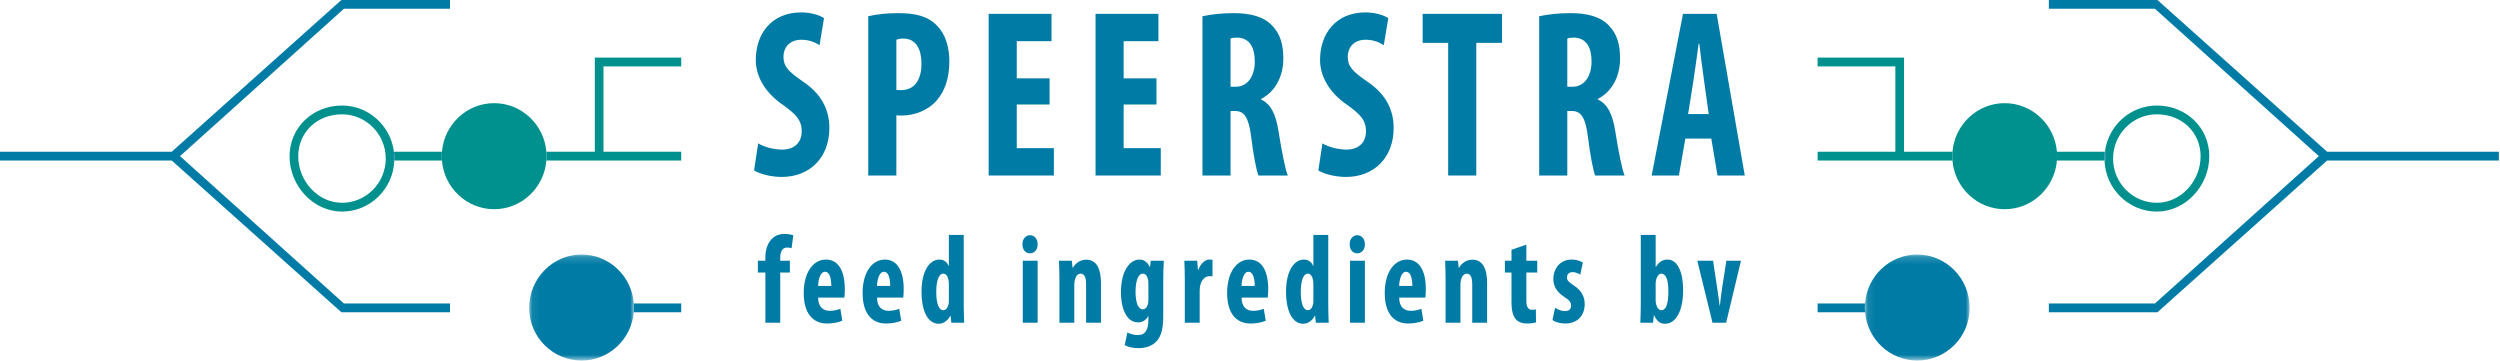 <?xml version="1.0" encoding="UTF-8"?>
<svg width="332px" height="48px" viewBox="0 0 332 48" version="1.1" xmlns="http://www.w3.org/2000/svg" xmlns:xlink="http://www.w3.org/1999/xlink">
    <!-- Generator: sketchtool 64 (101010) - https://sketch.com -->
    <title>349F1FC1-B2DE-4C6E-BDD2-187874670BBA</title>
    <desc>Created with sketchtool.</desc>
    <defs>
        <polygon id="path-1" points="0.075 0.169 14.002 0.169 14.002 14.25 0.075 14.25"></polygon>
        <polygon id="path-3" points="0.084 0.169 14.011 0.169 14.011 14.25 0.084 14.25"></polygon>
    </defs>
    <g id="Page-1" stroke="none" stroke-width="1" fill="none" fill-rule="evenodd">
        <g id="Assets" transform="translate(-288, -114)">
            <g id="Speerstra" transform="translate(288, 114)">
                <g id="Group-20" transform="translate(38.221, 1.63)">
                    <path d="M45.978,39.21 C45.978,39.422 45.965,39.63 45.947,39.837 L52.246,39.837 L52.246,38.673 L45.952,38.673 C45.965,38.851 45.978,39.029 45.978,39.21" id="Fill-1" fill="#007BA5"></path>
                    <path d="M20.467,18.519 L14.095,18.519 C14.133,18.816 14.159,19.118 14.159,19.426 C14.159,19.513 14.15,19.598 14.147,19.685 L20.467,19.685 C20.452,19.496 20.438,19.304 20.438,19.11 C20.438,18.911 20.452,18.714 20.467,18.519" id="Fill-3" fill="#00908E"></path>
                    <path d="M52.246,7.184 L52.246,6.018 L40.771,6.018 L40.771,18.52 L34.336,18.52 C34.352,18.715 34.365,18.911 34.365,19.11 C34.365,19.304 34.352,19.496 34.337,19.685 L52.246,19.685 L52.246,18.52 L41.923,18.52 L41.923,7.184 L52.246,7.184 Z" id="Fill-5" fill="#00908E"></path>
                    <path d="M13.987,18.519 L14.095,18.519 C13.652,15.064 10.731,12.385 7.196,12.385 C3.291,12.385 0.232,15.34 0.232,19.11 C0.232,23.098 3.421,26.467 7.196,26.467 C10.949,26.467 14.01,23.447 14.147,19.685 L13.987,19.685 L13.987,18.519 Z M7.196,25.3 C4.046,25.3 1.386,22.467 1.386,19.11 C1.386,15.941 3.884,13.551 7.196,13.551 C10.4,13.551 13.007,16.187 13.007,19.426 C13.007,22.666 10.4,25.3 7.196,25.3 L7.196,25.3 Z" id="Fill-7" fill="#00908E"></path>
                    <path d="M14.095,18.519 L13.987,18.519 L13.987,19.685 L14.147,19.685 C14.15,19.598 14.159,19.513 14.159,19.426 C14.159,19.118 14.133,18.816 14.095,18.519" id="Fill-9" fill="#007BA5"></path>
                    <path d="M34.336,18.519 C34.037,14.914 31.044,12.07 27.402,12.07 C23.759,12.07 20.767,14.914 20.467,18.519 C20.452,18.714 20.438,18.911 20.438,19.11 C20.438,19.304 20.452,19.496 20.467,19.685 C20.759,23.299 23.754,26.152 27.402,26.152 C31.05,26.152 34.047,23.299 34.337,19.685 C34.352,19.496 34.365,19.304 34.365,19.11 C34.365,18.911 34.352,18.714 34.336,18.519" id="Fill-11" fill="#00908E"></path>
                    <g id="Group-15" transform="translate(31.976, 32)">
                        <mask id="mask-2" fill="white">
                            <use xlink:href="#path-1"></use>
                        </mask>
                        <g id="Clip-14"></g>
                        <path d="M13.976,6.673 C13.702,3.04 10.699,0.169 7.038,0.169 C3.2,0.169 0.075,3.348 0.075,7.253 C0.075,11.114 3.2,14.25 7.038,14.25 C10.669,14.25 13.656,11.425 13.971,7.837 C13.989,7.63 14.002,7.423 14.002,7.21 C14.002,7.029 13.989,6.851 13.976,6.673" id="Fill-13" fill="#007BA5" mask="url(#mask-2)"></path>
                    </g>
                    <path d="M62.462,17.408 C63.23,17.887 64.569,18.237 65.624,18.237 C67.362,18.237 68.245,17.218 68.245,15.814 C68.245,14.254 67.391,13.49 65.767,12.311 C63.145,10.528 62.148,8.267 62.148,6.324 C62.148,2.884 64.2,0.018 68.188,0.018 C69.471,0.018 70.667,0.399 71.208,0.782 L70.61,4.381 C70.069,3.998 69.242,3.649 68.188,3.649 C66.592,3.649 65.823,4.731 65.823,5.878 C65.823,7.152 66.393,7.821 68.445,9.223 C71.008,10.943 71.92,13.109 71.92,15.37 C71.92,19.287 69.328,21.868 65.595,21.868 C64.058,21.868 62.575,21.422 61.92,21.007 L62.462,17.408 Z" id="Fill-16" fill="#007BA5"></path>
                    <path d="M77.083,0.527 C78.138,0.272 79.562,0.113 80.987,0.113 C83.21,0.113 84.976,0.464 86.201,1.769 C87.34,2.884 87.854,4.668 87.854,6.484 C87.854,8.809 87.226,10.465 86.228,11.644 C85.033,13.075 83.124,13.713 81.557,13.713 C81.301,13.713 81.072,13.713 80.816,13.682 L80.816,21.677 L77.083,21.677 L77.083,0.527 Z M80.816,10.305 C81.015,10.336 81.216,10.336 81.443,10.336 C83.323,10.336 84.15,8.84 84.15,6.834 C84.15,4.954 83.465,3.489 81.726,3.489 C81.385,3.489 81.043,3.552 80.816,3.649 L80.816,10.305 Z" id="Fill-18" fill="#007BA5"></path>
                </g>
                <polygon id="Fill-21" fill="#007BA5" points="139.387 13.878 135.026 13.878 135.026 19.674 139.955 19.674 139.955 23.307 131.294 23.307 131.294 1.839 139.642 1.839 139.642 5.469 135.026 5.469 135.026 10.405 139.387 10.405"></polygon>
                <polygon id="Fill-22" fill="#007BA5" points="153.58 13.878 149.221 13.878 149.221 19.674 154.15 19.674 154.15 23.307 145.489 23.307 145.489 1.839 153.837 1.839 153.837 5.469 149.221 5.469 149.221 10.405 153.58 10.405"></polygon>
                <g id="Group-27" transform="translate(159.63, 1.63)" fill="#007BA5">
                    <path d="M0.054,0.527 C1.222,0.272 2.703,0.113 4.129,0.113 C6.18,0.113 8.031,0.464 9.257,1.706 C10.424,2.884 10.794,4.316 10.794,6.164 C10.794,8.457 9.768,10.528 7.832,11.515 L7.832,11.579 C9.142,12.185 9.799,13.522 10.167,15.848 C10.539,18.237 11.051,20.881 11.393,21.677 L7.489,21.677 C7.234,21.071 6.807,18.906 6.521,16.517 C6.18,13.873 5.581,13.109 4.356,13.109 L3.786,13.109 L3.786,21.677 L0.054,21.677 L0.054,0.527 Z M3.786,9.89 L4.47,9.89 C6.095,9.89 7.005,8.425 7.005,6.548 C7.005,4.701 6.35,3.425 4.698,3.362 C4.356,3.362 3.985,3.394 3.786,3.489 L3.786,9.89 Z" id="Fill-23"></path>
                    <path d="M15.987,17.408 C16.756,17.887 18.095,18.237 19.15,18.237 C20.888,18.237 21.77,17.218 21.77,15.814 C21.77,14.254 20.914,13.49 19.292,12.311 C16.671,10.528 15.673,8.267 15.673,6.324 C15.673,2.884 17.724,0.018 21.714,0.018 C22.996,0.018 24.193,0.399 24.735,0.782 L24.135,4.381 C23.593,3.998 22.769,3.649 21.714,3.649 C20.117,3.649 19.349,4.731 19.349,5.878 C19.349,7.152 19.919,7.821 21.97,9.223 C24.533,10.943 25.447,13.109 25.447,15.37 C25.447,19.287 22.854,21.868 19.121,21.868 C17.583,21.868 16.1,21.422 15.446,21.007 L15.987,17.408 Z" id="Fill-25"></path>
                </g>
                <polygon id="Fill-28" fill="#007BA5" points="192.318 5.692 188.928 5.692 188.928 1.839 199.47 1.839 199.47 5.692 196.052 5.692 196.052 23.307 192.318 23.307"></polygon>
                <g id="Group-67" transform="translate(100.424, 1.63)" fill="#007BA5">
                    <path d="M103.98,0.527 C105.15,0.272 106.629,0.113 108.054,0.113 C110.105,0.113 111.959,0.464 113.183,1.706 C114.352,2.884 114.721,4.316 114.721,6.164 C114.721,8.457 113.696,10.528 111.758,11.515 L111.758,11.579 C113.069,12.185 113.724,13.522 114.095,15.848 C114.466,18.237 114.979,20.881 115.321,21.677 L111.417,21.677 C111.161,21.071 110.733,18.906 110.45,16.517 C110.105,13.873 109.508,13.109 108.283,13.109 L107.713,13.109 L107.713,21.677 L103.98,21.677 L103.98,0.527 Z M107.713,9.89 L108.398,9.89 C110.019,9.89 110.933,8.425 110.933,6.548 C110.933,4.701 110.277,3.425 108.625,3.362 C108.283,3.362 107.913,3.394 107.713,3.489 L107.713,9.89 Z" id="Fill-29"></path>
                    <path d="M123.39,16.772 L122.535,21.677 L118.916,21.677 L123.077,0.209 L127.549,0.209 L131.281,21.677 L127.662,21.677 L126.837,16.772 L123.39,16.772 Z M126.495,13.522 L125.868,9.031 C125.668,7.726 125.411,5.56 125.241,4.158 L125.156,4.158 C124.956,5.592 124.671,7.789 124.471,9.031 L123.759,13.522 L126.495,13.522 Z" id="Fill-31"></path>
                    <path d="M1.216,41.232 L1.216,34.559 L0.221,34.559 L0.221,32.992 L1.216,32.992 L1.216,32.672 C1.216,31.729 1.396,30.868 1.984,30.194 C2.406,29.688 3.039,29.435 3.733,29.435 C4.247,29.435 4.638,29.52 4.926,29.621 L4.698,31.34 C4.548,31.273 4.337,31.241 4.096,31.241 C3.432,31.241 3.191,31.88 3.191,32.603 L3.191,32.992 L4.472,32.992 L4.472,34.559 L3.191,34.559 L3.191,41.232 L1.216,41.232 Z" id="Fill-33"></path>
                    <path d="M8.223,37.895 C8.239,39.174 8.918,39.647 9.778,39.647 C10.334,39.647 10.816,39.513 11.178,39.38 L11.435,40.962 C10.937,41.182 10.168,41.333 9.43,41.333 C7.409,41.333 6.31,39.851 6.31,37.273 C6.31,34.491 7.606,32.839 9.264,32.839 C10.846,32.839 11.766,34.239 11.766,36.75 C11.766,37.339 11.736,37.66 11.706,37.895 L8.223,37.895 Z M9.972,36.346 C9.972,35.284 9.732,34.459 9.144,34.459 C8.51,34.459 8.239,35.519 8.223,36.346 L9.972,36.346 Z" id="Fill-35"></path>
                    <path d="M16.045,37.895 C16.059,39.174 16.737,39.647 17.598,39.647 C18.156,39.647 18.638,39.513 18.998,39.38 L19.255,40.962 C18.757,41.182 17.99,41.333 17.252,41.333 C15.229,41.333 14.13,39.851 14.13,37.273 C14.13,34.491 15.426,32.839 17.085,32.839 C18.667,32.839 19.586,34.239 19.586,36.75 C19.586,37.339 19.556,37.66 19.527,37.895 L16.045,37.895 Z M17.793,36.346 C17.793,35.284 17.552,34.459 16.964,34.459 C16.331,34.459 16.059,35.519 16.045,36.346 L17.793,36.346 Z" id="Fill-37"></path>
                    <path d="M27.558,29.57 L27.558,38.79 C27.558,39.564 27.588,40.475 27.618,41.232 L25.915,41.232 L25.81,40.304 L25.766,40.304 C25.494,40.879 24.906,41.367 24.241,41.367 C22.674,41.367 21.952,39.429 21.952,37.12 C21.952,34.254 23.082,32.839 24.318,32.839 C24.966,32.839 25.357,33.21 25.555,33.684 L25.584,33.684 L25.584,29.57 L27.558,29.57 Z M25.584,36.16 C25.584,36.009 25.584,35.82 25.555,35.671 C25.494,35.165 25.252,34.712 24.86,34.712 C24.166,34.712 23.912,35.84 23.912,37.169 C23.912,38.737 24.287,39.564 24.83,39.564 C25.087,39.564 25.372,39.411 25.524,38.838 C25.569,38.722 25.584,38.536 25.584,38.315 L25.584,36.16 Z" id="Fill-39"></path>
                    <path d="M37.375,30.817 C37.39,31.526 36.938,32.014 36.334,32.014 C35.792,32.014 35.34,31.526 35.355,30.817 C35.34,30.078 35.821,29.605 36.365,29.605 C36.938,29.605 37.375,30.078 37.375,30.817 L37.375,30.817 Z M35.4,41.232 L37.375,41.232 L37.375,32.993 L35.4,32.993 L35.4,41.232 Z" id="Fill-41"></path>
                    <path d="M40.267,35.47 C40.267,34.577 40.237,33.782 40.207,32.992 L41.911,32.992 L42.017,33.936 L42.046,33.936 C42.422,33.296 43.055,32.857 43.824,32.857 C45.226,32.857 45.783,34.104 45.783,35.942 L45.783,41.232 L43.809,41.232 L43.809,36.075 C43.809,35.383 43.659,34.712 43.086,34.712 C42.755,34.712 42.482,34.964 42.346,35.451 C42.286,35.62 42.242,35.89 42.242,36.209 L42.242,41.232 L40.267,41.232 L40.267,35.47 Z" id="Fill-43"></path>
                    <path d="M54.056,40.304 C54.056,42.075 53.755,43.052 53.167,43.691 C52.624,44.266 51.841,44.602 50.77,44.602 C50.078,44.602 49.459,44.467 48.931,44.215 L49.294,42.512 C49.655,42.714 50.122,42.867 50.694,42.867 C51.689,42.867 52.082,42.124 52.082,40.86 L52.082,40.356 L52.053,40.356 C51.795,40.879 51.284,41.182 50.726,41.182 C49.083,41.182 48.435,39.161 48.435,37.187 C48.435,34.441 49.549,32.839 50.906,32.839 C51.494,32.839 51.977,33.194 52.264,33.834 L52.293,33.834 L52.397,32.993 L54.132,32.993 C54.086,33.749 54.056,34.608 54.056,35.605 L54.056,40.304 Z M52.082,35.991 C52.082,35.773 52.053,35.552 52.007,35.384 C51.917,35.031 51.706,34.712 51.374,34.712 C50.665,34.712 50.378,35.789 50.378,37.136 C50.378,38.67 50.77,39.447 51.342,39.447 C51.6,39.447 51.841,39.295 51.991,38.855 C52.067,38.67 52.082,38.417 52.082,38.197 L52.082,35.991 Z" id="Fill-45"></path>
                    <path d="M56.918,35.47 C56.918,34.661 56.889,33.767 56.857,32.992 L58.561,32.992 L58.667,34.188 L58.727,34.188 C59.044,33.312 59.645,32.839 60.173,32.839 C60.386,32.839 60.492,32.857 60.597,32.889 L60.597,35.066 C60.476,35.047 60.339,35.047 60.173,35.047 C59.752,35.047 59.194,35.368 58.984,36.209 C58.922,36.395 58.893,36.699 58.893,37.036 L58.893,41.232 L56.918,41.232 L56.918,35.47 Z" id="Fill-47"></path>
                    <path d="M64.454,37.895 C64.467,39.174 65.147,39.647 66.005,39.647 C66.564,39.647 67.046,39.513 67.407,39.38 L67.665,40.962 C67.166,41.182 66.399,41.333 65.659,41.333 C63.639,41.333 62.538,39.851 62.538,37.273 C62.538,34.491 63.835,32.839 65.494,32.839 C67.076,32.839 67.995,34.239 67.995,36.75 C67.995,37.339 67.965,37.66 67.935,37.895 L64.454,37.895 Z M66.202,36.346 C66.202,35.284 65.961,34.459 65.373,34.459 C64.739,34.459 64.467,35.519 64.454,36.346 L66.202,36.346 Z" id="Fill-49"></path>
                    <path d="M75.969,29.57 L75.969,38.79 C75.969,39.564 75.998,40.475 76.027,41.232 L74.325,41.232 L74.22,40.304 L74.174,40.304 C73.901,40.879 73.314,41.367 72.651,41.367 C71.082,41.367 70.359,39.429 70.359,37.12 C70.359,34.254 71.49,32.839 72.726,32.839 C73.375,32.839 73.767,33.21 73.964,33.684 L73.992,33.684 L73.992,29.57 L75.969,29.57 Z M73.992,36.16 C73.992,36.009 73.992,35.82 73.964,35.671 C73.901,35.165 73.659,34.712 73.269,34.712 C72.577,34.712 72.319,35.84 72.319,37.169 C72.319,38.737 72.697,39.564 73.24,39.564 C73.496,39.564 73.781,39.411 73.932,38.838 C73.978,38.722 73.992,38.536 73.992,38.315 L73.992,36.16 Z" id="Fill-51"></path>
                    <path d="M80.835,30.817 C80.85,31.526 80.395,32.014 79.794,32.014 C79.251,32.014 78.799,31.526 78.814,30.817 C78.799,30.078 79.28,29.605 79.826,29.605 C80.395,29.605 80.835,30.078 80.835,30.817 L80.835,30.817 Z M78.86,41.232 L80.835,41.232 L80.835,32.993 L78.86,32.993 L78.86,41.232 Z" id="Fill-53"></path>
                    <path d="M85.386,37.895 C85.399,39.174 86.077,39.647 86.936,39.647 C87.495,39.647 87.977,39.513 88.338,39.38 L88.594,40.962 C88.098,41.182 87.328,41.333 86.589,41.333 C84.572,41.333 83.47,39.851 83.47,37.273 C83.47,34.491 84.767,32.839 86.423,32.839 C88.007,32.839 88.925,34.239 88.925,36.75 C88.925,37.339 88.897,37.66 88.865,37.895 L85.386,37.895 Z M87.134,36.346 C87.134,35.284 86.891,34.459 86.303,34.459 C85.67,34.459 85.399,35.519 85.386,36.346 L87.134,36.346 Z" id="Fill-55"></path>
                    <path d="M91.548,35.47 C91.548,34.577 91.516,33.782 91.486,32.992 L93.191,32.992 L93.296,33.936 L93.325,33.936 C93.7,33.296 94.335,32.857 95.105,32.857 C96.507,32.857 97.063,34.104 97.063,35.942 L97.063,41.232 L95.089,41.232 L95.089,36.075 C95.089,35.383 94.939,34.712 94.365,34.712 C94.034,34.712 93.764,34.964 93.626,35.451 C93.566,35.62 93.521,35.89 93.521,36.209 L93.521,41.232 L91.548,41.232 L91.548,35.47 Z" id="Fill-57"></path>
                    <path d="M102.276,30.852 L102.276,32.992 L103.723,32.992 L103.723,34.559 L102.276,34.559 L102.276,38.315 C102.276,39.278 102.64,39.513 103.014,39.513 C103.211,39.513 103.363,39.496 103.542,39.463 L103.557,41.182 C103.288,41.266 102.864,41.333 102.354,41.333 C101.78,41.333 101.281,41.182 100.92,40.812 C100.529,40.371 100.303,39.749 100.303,38.453 L100.303,34.559 L99.427,34.559 L99.427,32.992 L100.303,32.992 L100.303,31.543 L102.276,30.852 Z" id="Fill-59"></path>
                    <path d="M106.089,39.243 C106.377,39.447 106.916,39.682 107.415,39.682 C107.929,39.682 108.214,39.429 108.214,38.94 C108.214,38.519 108.002,38.25 107.355,37.828 C106.165,37.072 105.862,36.21 105.862,35.451 C105.862,33.969 106.813,32.839 108.289,32.839 C108.906,32.839 109.388,33.01 109.781,33.228 L109.436,34.845 C109.149,34.661 108.8,34.508 108.408,34.508 C107.897,34.508 107.671,34.845 107.671,35.216 C107.671,35.57 107.836,35.789 108.53,36.244 C109.614,36.935 110.023,37.793 110.023,38.737 C110.023,40.422 108.937,41.333 107.415,41.333 C106.797,41.333 106.072,41.147 105.743,40.86 L106.089,39.243 Z" id="Fill-61"></path>
                    <path d="M117.473,29.57 L119.448,29.57 L119.448,33.817 L119.477,33.817 C119.823,33.229 120.308,32.839 121.015,32.839 C122.432,32.839 123.096,34.661 123.096,36.885 C123.096,39.782 122.069,41.367 120.699,41.367 C120.081,41.367 119.643,41.08 119.252,40.254 L119.204,40.254 L119.101,41.232 L117.411,41.232 C117.441,40.508 117.473,39.564 117.473,38.79 L117.473,29.57 Z M119.448,38.283 C119.448,38.483 119.477,38.688 119.523,38.807 C119.687,39.396 119.959,39.564 120.201,39.564 C120.863,39.564 121.136,38.637 121.136,37.052 C121.136,35.62 120.85,34.712 120.187,34.712 C119.885,34.712 119.628,35.066 119.523,35.47 C119.477,35.605 119.448,35.82 119.448,35.974 L119.448,38.283 Z" id="Fill-63"></path>
                    <path d="M127.071,32.993 L127.631,36.682 C127.734,37.407 127.842,38.148 127.947,38.973 L127.976,38.973 C128.065,38.13 128.157,37.441 128.263,36.682 L128.835,32.993 L130.779,32.993 L128.805,41.232 L126.998,41.232 L124.977,32.993 L127.071,32.993 Z" id="Fill-65"></path>
                </g>
                <polygon id="Fill-68" fill="#007BA5" points="45.336 -0 22.806 20.15 9.99247555e-05 20.15 9.99247555e-05 21.316 22.804 21.316 45.337 41.467 59.76 41.467 59.76 40.303 45.673 40.303 23.905 20.734 45.672 1.164 59.76 1.164 59.76 -0"></polygon>
                <g id="Group-84" transform="translate(241.318, 7.63)">
                    <path d="M6.329,33.21 C6.329,33.422 6.342,33.63 6.361,33.837 L0.062,33.837 L0.062,32.673 L6.356,32.673 C6.342,32.851 6.329,33.029 6.329,33.21" id="Fill-69" fill="#007BA5"></path>
                    <path d="M31.841,12.519 L38.212,12.519 C38.174,12.816 38.149,13.118 38.149,13.426 C38.149,13.513 38.158,13.598 38.161,13.685 L31.841,13.685 C31.855,13.496 31.869,13.304 31.869,13.11 C31.869,12.911 31.855,12.714 31.841,12.519" id="Fill-71" fill="#00908E"></path>
                    <path d="M0.062,1.184 L0.062,0.018 L11.537,0.018 L11.537,12.52 L17.972,12.52 C17.956,12.715 17.942,12.911 17.942,13.11 C17.942,13.304 17.956,13.496 17.971,13.685 L0.062,13.685 L0.062,12.52 L10.384,12.52 L10.384,1.184 L0.062,1.184 Z" id="Fill-73" fill="#00908E"></path>
                    <path d="M38.32,13.685 L38.161,13.685 C38.298,17.447 41.358,20.467 45.112,20.467 C48.886,20.467 52.075,17.098 52.075,13.11 C52.075,9.34 49.017,6.385 45.112,6.385 C41.576,6.385 38.656,9.064 38.212,12.52 L38.32,12.52 L38.32,13.685 Z M39.3,13.426 C39.3,10.187 41.907,7.551 45.112,7.551 C48.424,7.551 50.922,9.941 50.922,13.11 C50.922,16.467 48.262,19.301 45.112,19.301 C41.907,19.301 39.3,16.666 39.3,13.426 L39.3,13.426 Z" id="Fill-75" fill="#00908E"></path>
                    <path d="M38.212,12.519 L38.32,12.519 L38.32,13.685 L38.161,13.685 C38.158,13.598 38.149,13.513 38.149,13.426 C38.149,13.118 38.174,12.816 38.212,12.519" id="Fill-77" fill="#007BA5"></path>
                    <path d="M17.972,12.519 C18.271,8.914 21.264,6.07 24.905,6.07 C28.548,6.07 31.541,8.914 31.841,12.519 C31.856,12.714 31.869,12.911 31.869,13.11 C31.869,13.304 31.856,13.496 31.841,13.685 C31.549,17.299 28.555,20.152 24.905,20.152 C21.258,20.152 18.261,17.299 17.971,13.685 C17.956,13.496 17.942,13.304 17.942,13.11 C17.942,12.911 17.956,12.714 17.972,12.519" id="Fill-79" fill="#00908E"></path>
                    <g id="Group-83" transform="translate(6.245, 26)">
                        <mask id="mask-4" fill="white">
                            <use xlink:href="#path-3"></use>
                        </mask>
                        <g id="Clip-82"></g>
                        <path d="M0.111,6.673 C0.384,3.04 3.388,0.169 7.048,0.169 C10.887,0.169 14.011,3.348 14.011,7.253 C14.011,11.114 10.887,14.25 7.048,14.25 C3.418,14.25 0.43,11.425 0.116,7.837 C0.097,7.63 0.084,7.423 0.084,7.21 C0.084,7.029 0.097,6.851 0.111,6.673" id="Fill-81" fill="#007BA5" mask="url(#mask-4)"></path>
                    </g>
                </g>
                <polygon id="Fill-85" fill="#007BA5" points="272.087 -0 272.087 1.164 286.174 1.164 307.942 20.734 286.174 40.303 272.087 40.303 272.087 41.467 286.51 41.467 309.043 21.316 331.847 21.316 331.847 20.15 309.041 20.15 286.511 -0"></polygon>
            </g>
        </g>
    </g>
</svg>